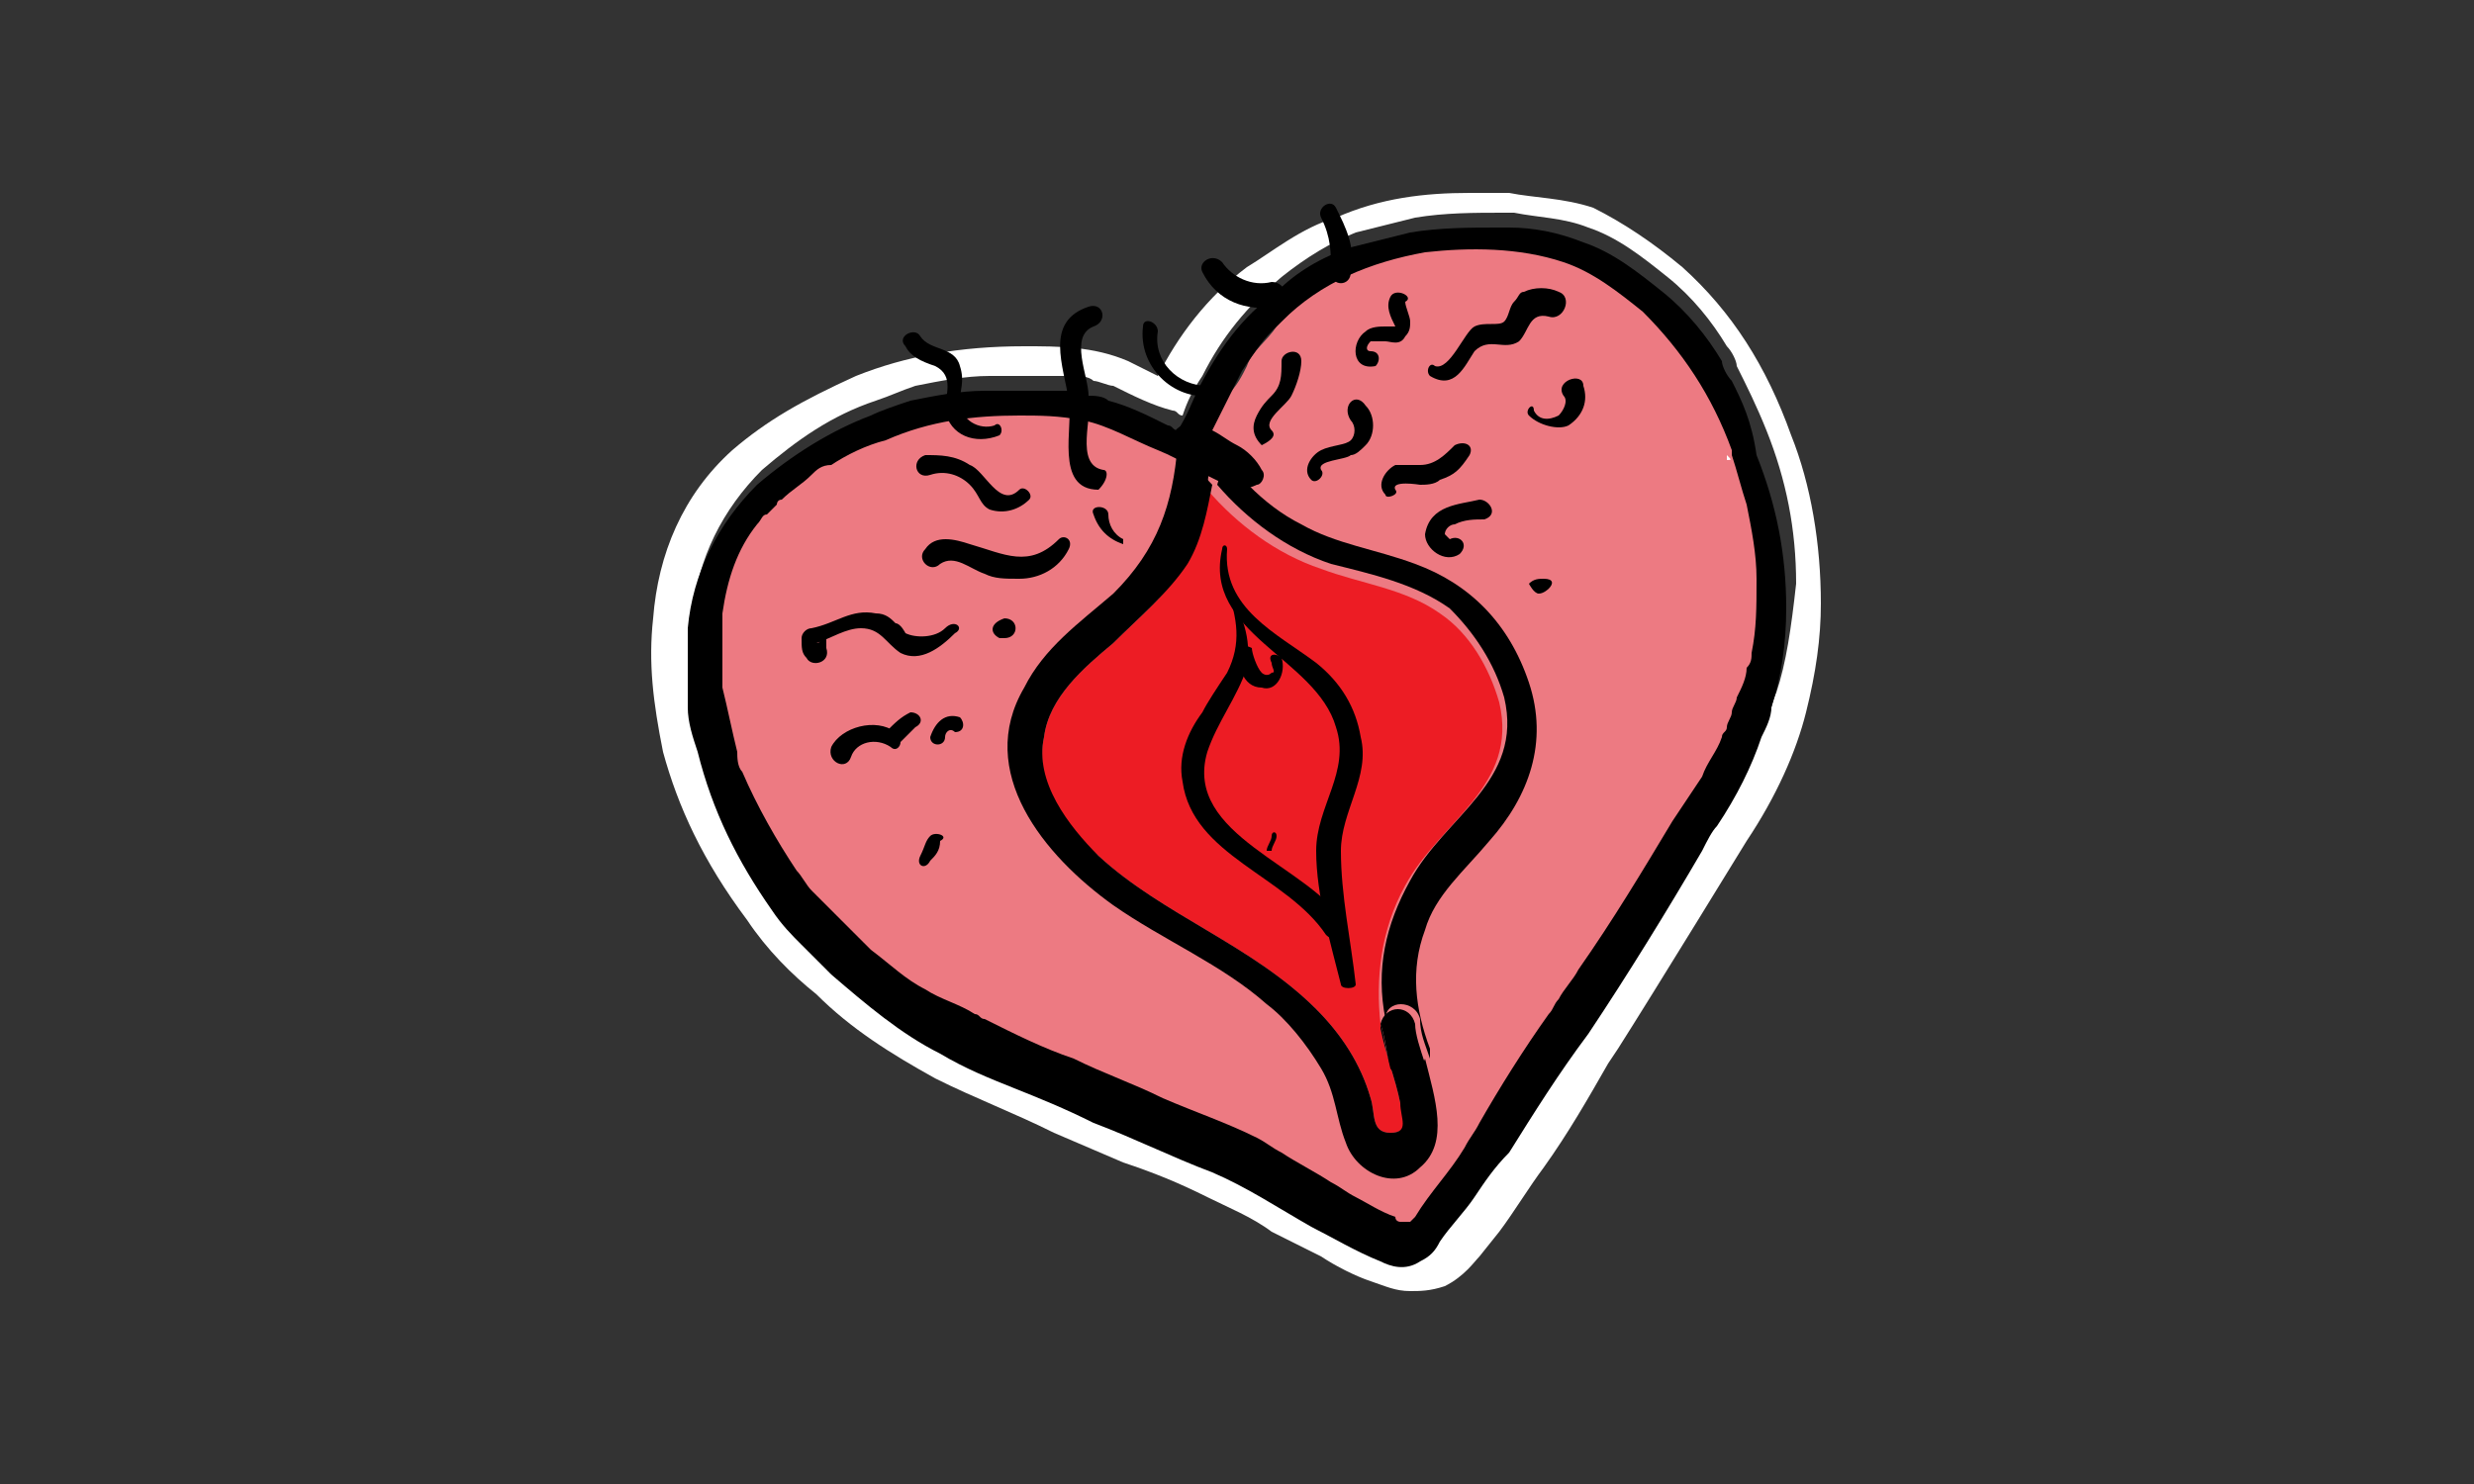 <?xml version="1.0" encoding="utf-8"?>
<!-- Generator: Adobe Illustrator 21.1.0, SVG Export Plug-In . SVG Version: 6.00 Build 0)  -->
<svg version="1.1" id="Layer_1" xmlns="http://www.w3.org/2000/svg" xmlns:xlink="http://www.w3.org/1999/xlink" x="0px" y="0px"
	 viewBox="0 0 50 30" style="enable-background:new 0 0 50 30;" xml:space="preserve">
<rect x="0" y="0" width="50" height="30" fill="#333333" stroke="none"/>
<style type="text/css">
	.st0{fill:#ED7A82;}
	.st1{fill:#FFFFFF;}
	.st2{fill:#ED1C24;}
</style>
<g>
	<g id="Layer_1_2_">
		<g>
			<path class="st0" d="M35.7,10.3c-0.1-0.4-0.2-0.7-0.3-1.1c0,0,0-0.1,0-0.1c-0.4-1.1-1-2.1-1.8-2.9c-0.5-0.4-1-0.8-1.6-1
				C30.9,4.9,30,4.9,29,5c-1.2,0.1-2.2,0.6-3,1.4c-0.1,0.1-0.2,0.2-0.2,0.2c-0.2,0.3-0.5,0.5-0.6,0.8c-0.1,0.2-0.2,0.4-0.4,0.6
				c-0.1,0.2-0.3,0.2-0.4,0.5c0.2,0.1-0.8,0.4-0.6,0.4c0.2,0.1,0.9,0.5,1,0.7c0.1,0.1,0.7,0.1,0.6,0.1c-0.2,0.1-0.4,0.1-0.6,0
				c-0.5-0.2-0.9-0.5-1.4-0.8c-0.5-0.3-1-0.5-1.5-0.7c-0.4-0.1-0.9-0.1-1.3-0.1c-1,0-1.9,0.1-2.8,0.5c-0.4,0.2-0.8,0.3-1.1,0.5
				c-0.1,0.1-0.2,0.1-0.4,0.2c-0.2,0.1-0.4,0.3-0.6,0.5c0,0-0.1,0.1-0.1,0.1c-0.1,0-0.1,0.1-0.2,0.2c-0.1,0.1-0.2,0.2-0.2,0.3
				c-0.4,0.5-0.7,1.2-0.8,1.9c0,0.4,0,0.8,0,1.1c0,0,0,0,0,0c0,0.1,0,0.3,0,0.4c0.1,0.5,0.1,0.9,0.3,1.3c0,0.1,0.1,0.3,0.1,0.4
				c0.3,0.7,0.7,1.4,1.1,2.1c0.1,0.1,0.2,0.3,0.4,0.5c0.4,0.5,0.8,0.9,1.2,1.3c0.3,0.3,0.7,0.6,1.1,0.8c0.3,0.2,0.7,0.4,1,0.5
				c0.1,0,0.1,0.1,0.2,0.1c0.6,0.3,1.2,0.5,1.9,0.8c0.6,0.3,1.2,0.5,1.9,0.8c0.6,0.3,1.3,0.5,1.9,0.8c0.2,0.1,0.4,0.2,0.5,0.3
				c0.4,0.2,0.7,0.4,1.1,0.6c0.2,0.1,0.4,0.2,0.5,0.3c0.3,0.2,0.6,0.3,0.9,0.5c0,0,0.1,0,0.1,0.1h0c0,0,0.1,0,0.1,0c0,0,0.1,0,0.1,0
				c0,0,0,0,0.1-0.1c0.3-0.5,0.7-1,1-1.5c0.1-0.2,0.2-0.3,0.3-0.5c0.5-0.8,1-1.5,1.5-2.3c0.1-0.1,0.1-0.2,0.2-0.3
				c0.1-0.2,0.3-0.4,0.4-0.6c0.7-1,1.3-2.1,1.9-3.1v0c0.2-0.3,0.4-0.6,0.6-1c0.2-0.3,0.3-0.6,0.4-0.8c0-0.1,0.1-0.1,0.1-0.2
				c0-0.1,0.1-0.2,0.1-0.3l0,0c0-0.1,0.1-0.2,0.1-0.3c0.1-0.2,0.1-0.4,0.2-0.6c0-0.1,0.1-0.2,0.1-0.3c0.1-0.4,0.1-0.9,0.1-1.3
				C35.8,11.3,35.8,10.8,35.7,10.3z"/>
			<path class="st1" d="M19.8,20.6c0.1,0,0.1,0.1,0.2,0.1c0.6,0.3,1.2,0.5,1.8,0.8c-0.6-0.2-1.2-0.5-1.8-0.8
				C19.9,20.7,19.8,20.7,19.8,20.6z"/>
			<path class="st1" d="M34.9,9.2L34.9,9.2c0,0,0,0.1,0,0.1C35,9.3,35,9.3,34.9,9.2z"/>
			<path class="st1" d="M28.4,24.8C28.4,24.8,28.5,24.8,28.4,24.8C28.5,24.8,28.4,24.8,28.4,24.8C28.4,24.8,28.4,24.8,28.4,24.8z"/>
			<path class="st1" d="M36.2,8.8C35.7,7.4,35,6.3,34,5.4c-0.6-0.5-1.2-0.9-1.8-1.2C31.6,4,31,4,30.5,3.9c-0.3,0-0.6,0-0.8,0
				c-0.9,0-1.8,0.1-2.7,0.5c-0.7,0.2-1.3,0.7-1.8,1c-0.8,0.6-1.4,1.4-1.8,2.2c-0.2-0.1-0.4-0.2-0.6-0.3C22.1,7,21.4,7,20.7,7
				c-1.3,0-2.4,0.2-3.4,0.6c-1.1,0.5-1.8,0.9-2.5,1.5c-1,0.9-1.5,2.1-1.6,3.4c-0.1,0.9,0,1.7,0.2,2.7c0.3,1.1,0.8,2.2,1.7,3.4
				c0.4,0.6,0.9,1.1,1.4,1.5c0.7,0.7,1.5,1.2,2.4,1.7c0.8,0.4,1.6,0.7,2.4,1.1l1.4,0.6c0.6,0.2,1.1,0.4,1.7,0.7
				c0.4,0.2,0.9,0.4,1.3,0.7c0.2,0.1,1,0.5,1,0.5c0.3,0.2,0.7,0.4,1,0.5c0.3,0.1,0.5,0.2,0.8,0.2c0.2,0,0.4,0,0.7-0.1
				c0.4-0.2,0.6-0.5,0.7-0.6l0.4-0.5c0.3-0.4,0.6-0.9,0.9-1.3c0.5-0.7,0.9-1.4,1.3-2.1l0.2-0.3c0.7-1.1,2.6-4.2,2.6-4.2
				c0.6-0.9,1-1.8,1.2-2.6c0.2-0.8,0.3-1.5,0.3-2.2C36.8,11,36.6,9.8,36.2,8.8z M35.9,14c-0.1,0.2-0.1,0.4-0.2,0.6
				c-0.2,0.6-0.6,1.2-0.9,1.8c-0.1,0.2-0.2,0.4-0.3,0.5c-0.8,1.2-1.6,2.5-2.3,3.7c-0.5,0.8-1,1.6-1.6,2.4c-0.2,0.3-0.4,0.6-0.7,0.9
				s-0.5,0.6-0.7,0.9c-0.1,0.1-0.2,0.3-0.4,0.4c-0.3,0.1-0.5,0.1-0.8,0c-0.5-0.2-0.9-0.5-1.4-0.7c-0.7-0.4-1.3-0.7-2-1.1
				c-0.8-0.4-1.6-0.7-2.4-1c0,0,0,0,0,0c-0.5-0.2-1-0.4-1.6-0.7c-0.5-0.2-1-0.4-1.5-0.7c-0.8-0.4-1.6-0.9-2.2-1.6
				c-0.1-0.1-0.2-0.2-0.3-0.3c-0.1-0.1-0.2-0.2-0.3-0.3c-0.2-0.2-0.4-0.5-0.6-0.7c-0.7-1-1.3-2-1.5-3.2c-0.1-0.3-0.1-0.6-0.2-0.9
				c-0.1-0.5-0.1-1,0-1.6c0.1-1.1,0.6-2.1,1.4-2.9c0.7-0.6,1.4-1.1,2.3-1.4c0.3-0.1,0.5-0.2,0.8-0.3c0.5-0.1,1-0.2,1.5-0.2
				c0.3,0,0.5,0,0.8,0c0.3,0,0.6,0,0.9,0c0.1,0,0.3,0,0.4,0.1c0.1,0,0.3,0.1,0.4,0.1c0.4,0.2,0.8,0.4,1.2,0.5c0.1,0,0.1,0.1,0.2,0.1
				c0.1-0.3,0.2-0.5,0.4-0.8c0.4-0.8,0.9-1.4,1.6-2c0.5-0.4,1-0.7,1.5-0.9c0.4-0.1,0.8-0.2,1.2-0.3c0.6-0.1,1.2-0.1,1.8-0.1
				c0.1,0,0.1,0,0.2,0c0.5,0.1,1,0.1,1.5,0.3c0.6,0.2,1.1,0.6,1.6,1c0.5,0.4,0.9,0.9,1.2,1.4c0.1,0.1,0.2,0.3,0.2,0.4
				c0.2,0.4,0.4,0.8,0.6,1.3c0.4,1,0.6,2,0.6,3.1C36.2,12.7,36.1,13.4,35.9,14z"/>
			<path d="M21.1,16.9"/>
			<path d="M35,7.7c-0.1-0.1-0.2-0.3-0.2-0.4c-0.3-0.5-0.7-1-1.2-1.4c-0.5-0.4-1-0.8-1.6-1c-0.5-0.2-1-0.3-1.5-0.3
				c-0.1,0-0.1,0-0.2,0c-0.6,0-1.2,0-1.8,0.1c-0.4,0.1-0.8,0.2-1.2,0.3c-0.6,0.2-1.1,0.5-1.5,0.9c-0.7,0.5-1.2,1.2-1.6,2
				c-0.1,0.2-0.2,0.5-0.4,0.8c-0.1,0-0.1-0.1-0.2-0.1c-0.4-0.2-0.8-0.4-1.2-0.5c-0.1-0.1-0.3-0.1-0.4-0.1c-0.1,0-0.3-0.1-0.4-0.1
				c-0.3,0-0.6,0-0.9,0c-0.3,0-0.5,0-0.8,0c-0.5,0-1,0.1-1.5,0.2c-0.3,0.1-0.6,0.2-0.8,0.3c-0.8,0.3-1.6,0.8-2.3,1.4
				c-0.8,0.8-1.3,1.8-1.4,2.9c0,0.5,0,1,0,1.6c0,0.3,0.1,0.6,0.2,0.9c0.3,1.2,0.8,2.2,1.5,3.2c0.2,0.3,0.4,0.5,0.6,0.7
				c0.1,0.1,0.2,0.2,0.3,0.3c0.1,0.1,0.2,0.2,0.3,0.3c0.7,0.6,1.4,1.2,2.2,1.6c0.5,0.3,1,0.5,1.5,0.7c0.5,0.2,1,0.4,1.6,0.7
				c0,0,0,0,0,0c0.8,0.3,1.6,0.7,2.4,1c0.7,0.3,1.3,0.7,2,1.1c0.4,0.2,0.9,0.5,1.4,0.7c0.2,0.1,0.5,0.2,0.8,0
				c0.2-0.1,0.3-0.2,0.4-0.4c0.2-0.3,0.5-0.6,0.7-0.9s0.4-0.6,0.7-0.9c0.5-0.8,1-1.6,1.6-2.4c0.8-1.2,1.6-2.5,2.3-3.7
				c0.1-0.2,0.2-0.4,0.3-0.5c0.4-0.6,0.7-1.2,0.9-1.8c0.1-0.2,0.2-0.4,0.2-0.6c0.2-0.6,0.3-1.3,0.3-2c0-1.1-0.2-2.1-0.6-3.1
				C35.4,8.5,35.2,8.1,35,7.7z M35.4,13.2c0,0.1,0,0.2-0.1,0.3c0,0.2-0.1,0.4-0.2,0.6c0,0.1-0.1,0.2-0.1,0.3l0,0
				c0,0.1-0.1,0.2-0.1,0.3c0,0.1-0.1,0.1-0.1,0.2c-0.1,0.3-0.3,0.5-0.4,0.8c-0.2,0.3-0.4,0.6-0.6,0.9v0c-0.6,1-1.2,2-1.9,3
				c-0.1,0.2-0.3,0.4-0.4,0.6c-0.1,0.1-0.1,0.2-0.2,0.3c-0.5,0.7-1,1.5-1.4,2.2c-0.1,0.2-0.2,0.3-0.3,0.5c-0.3,0.5-0.7,0.9-1,1.4
				c0,0,0,0-0.1,0.1c0,0-0.1,0-0.1,0c0,0,0,0-0.1,0c0,0,0,0,0,0h0c0,0-0.1,0-0.1-0.1c-0.3-0.1-0.6-0.3-0.8-0.4
				c-0.2-0.1-0.3-0.2-0.5-0.3c-0.3-0.2-0.7-0.4-1-0.6c-0.2-0.1-0.3-0.2-0.5-0.3c-0.6-0.3-1.2-0.5-1.9-0.8c-0.6-0.3-1.2-0.5-1.8-0.8
				c-0.6-0.2-1.2-0.5-1.8-0.8c-0.1,0-0.1-0.1-0.2-0.1c-0.3-0.2-0.7-0.3-1-0.5c-0.4-0.2-0.7-0.5-1.1-0.8c-0.4-0.4-0.8-0.8-1.2-1.2
				c-0.1-0.1-0.2-0.3-0.3-0.4c-0.4-0.6-0.8-1.3-1.1-2c-0.1-0.1-0.1-0.3-0.1-0.4c-0.1-0.4-0.2-0.9-0.3-1.3c0-0.1,0-0.3,0-0.4
				c0,0,0-0.7,0-1.1c0.1-0.7,0.3-1.3,0.7-1.8c0.1-0.1,0.1-0.2,0.2-0.2c0.1-0.1,0.1-0.1,0.2-0.2c0,0,0-0.1,0.1-0.1h0
				c0.2-0.2,0.4-0.3,0.6-0.5c0.1-0.1,0.2-0.2,0.4-0.2c0.3-0.2,0.7-0.4,1.1-0.5c0.9-0.4,1.8-0.5,2.7-0.5c0.4,0,0.8,0,1.3,0.1
				c0.5,0.1,1,0.4,1.5,0.6c0.5,0.2,0.9,0.5,1.4,0.7c0.2,0.1,0.4,0.1,0.6,0c0.1,0,0.2-0.2,0.1-0.3c-0.1-0.2-0.3-0.4-0.5-0.5
				c-0.2-0.1-0.3-0.2-0.5-0.3c0.1-0.2,0.2-0.4,0.3-0.6c0.1-0.2,0.2-0.4,0.3-0.6c0.2-0.3,0.4-0.6,0.6-0.8c0.1-0.1,0.2-0.2,0.2-0.2
				c0.8-0.8,1.8-1.2,2.9-1.4c0.9-0.1,1.9-0.1,2.8,0.2c0.6,0.2,1.1,0.6,1.6,1c0.8,0.8,1.4,1.7,1.8,2.8l0,0c0,0,0,0.1,0,0.1
				c0.1,0.3,0.2,0.7,0.3,1c0.1,0.5,0.2,1,0.2,1.5C35.5,12.3,35.5,12.7,35.4,13.2z"/>
		</g>
	</g>
	<g>
		<g id="XMLID_9_">
			<g>
				<path class="st2" d="M30.3,14.2c0.4,1.7-1.2,2.4-1.9,3.7c-0.5,0.9-0.6,1.9-0.5,2.8c0,0,0,0.1,0,0.1c0.1,0.5,0.3,1,0.4,1.5
					c0.1,0.3,0.2,0.6-0.2,0.6c-0.4,0-0.3-0.4-0.4-0.7c-0.2-0.7-0.6-1.3-1.1-1.8c-1.3-1.3-3.1-1.9-4.4-3.1c-0.7-0.6-1.3-1.5-1.1-2.4
					c0.1-0.8,0.8-1.4,1.4-1.9c0.5-0.5,1-0.9,1.4-1.5c0.3-0.5,0.4-1,0.5-1.6c0.6,0.7,1.4,1.3,2.3,1.6c0.8,0.3,1.7,0.4,2.4,0.9
					C29.7,12.8,30.1,13.5,30.3,14.2z"/>
				<path d="M30.9,13.8c0.4,1.2,0,2.3-0.8,3.2c-0.5,0.6-1.1,1.1-1.3,1.8c-0.3,0.8-0.2,1.6,0.1,2.4c0,0.1,0,0.2,0,0.2
					c-0.1-0.3-0.2-0.5-0.2-0.8c-0.1-0.4-0.7-0.4-0.7,0c-0.2-1,0-1.9,0.5-2.8c0.7-1.3,2.3-2,1.9-3.7c-0.2-0.7-0.6-1.3-1.1-1.8
					c-0.7-0.5-1.6-0.7-2.4-0.9c-0.9-0.3-1.7-0.9-2.3-1.6c0.1-0.3,0.1-0.6,0.1-0.9C24.3,9,24,9,23.8,9.1l-0.1,0c0-0.1,0-0.1,0-0.2
					c0-0.4,0.5-0.4,0.7-0.1c0.5,0.7,1.1,1.4,1.9,1.8c0.7,0.4,1.5,0.5,2.3,0.8C29.7,11.8,30.5,12.6,30.9,13.8z"/>
				<path d="M28.8,21.4c0.2,0.8,0.5,1.7-0.1,2.2c-0.5,0.5-1.3,0.1-1.5-0.5c-0.2-0.5-0.2-1-0.5-1.5c-0.3-0.5-0.7-1-1.1-1.3
					c-0.9-0.8-2.1-1.3-3.1-2c-1.4-1-2.8-2.7-1.8-4.4c0.4-0.8,1.1-1.3,1.8-1.9c0.9-0.9,1.2-1.8,1.3-3l0.1,0c0.2,0.3,0.4,0.6,0.6,0.8
					c-0.1,0.5-0.2,1.1-0.5,1.6C23.6,12,23,12.5,22.5,13c-0.6,0.5-1.3,1.1-1.4,1.9c-0.2,0.9,0.5,1.8,1.1,2.4c1.3,1.2,3.1,1.8,4.4,3.1
					c0.5,0.5,0.9,1.1,1.1,1.8c0.1,0.3,0,0.7,0.4,0.7c0.4,0,0.2-0.3,0.2-0.6c-0.1-0.5-0.3-1-0.4-1.5c0,0,0-0.1,0-0.1
					c0.1,0.3,0.1,0.6,0.2,0.8C28.3,21.9,28.7,21.7,28.8,21.4z"/>
				<path d="M28.6,20.7c0,0.2,0.1,0.5,0.2,0.8c-0.1,0.3-0.5,0.4-0.7,0.1C28,21.2,28,21,27.9,20.7C28,20.3,28.5,20.3,28.6,20.7z"/>
				<path d="M24.5,9c0,0.3-0.1,0.6-0.1,0.9c-0.2-0.3-0.4-0.5-0.6-0.8C24,9,24.3,9,24.5,9z"/>
			</g>
		</g>
	</g>
	<g>
		<path d="M25.7,8.7C25.5,8.5,26,8.2,26.1,8c0.1-0.2,0.2-0.5,0.2-0.7c0-0.3-0.4-0.2-0.4,0c0,0.3,0,0.5-0.2,0.7
			c-0.1,0.1-0.2,0.2-0.3,0.4c-0.1,0.2-0.1,0.4,0.1,0.6C25.7,8.9,25.8,8.8,25.7,8.7L25.7,8.7z"/>
	</g>
	<g>
		<path d="M26.7,9.5c-0.1-0.2,0.5-0.2,0.6-0.3c0.1,0,0.2-0.1,0.3-0.2c0.2-0.2,0.2-0.6,0-0.8c-0.2-0.3-0.5,0-0.3,0.3
			c0.1,0.1,0.1,0.3,0,0.4c-0.1,0.1-0.4,0.1-0.6,0.2c-0.2,0.1-0.4,0.4-0.2,0.6C26.6,9.8,26.8,9.6,26.7,9.5L26.7,9.5z"/>
	</g>
	<g>
		<path d="M28.2,9.9c-0.1-0.2,0.5-0.1,0.5-0.1c0.1,0,0.3,0,0.4-0.1c0.3-0.1,0.4-0.2,0.6-0.5C29.8,9,29.6,8.9,29.4,9
			c-0.2,0.2-0.4,0.4-0.7,0.4c-0.2,0-0.4,0-0.5,0C28,9.5,27.8,9.8,28,10C28,10.1,28.3,10,28.2,9.9L28.2,9.9z"/>
	</g>
	<g>
		<path d="M27.7,7.1c-0.1,0-0.1-0.1,0-0.2c0.1,0,0.2,0,0.3,0c0.1,0,0.3,0.1,0.4-0.1c0.1-0.1,0.1-0.2,0.1-0.3c0-0.1-0.1-0.3-0.1-0.4
			C28.6,6,28.2,5.8,28.1,6c-0.1,0.2,0,0.4,0.1,0.6c0,0.1,0,0,0,0c-0.1,0-0.1,0-0.2,0c-0.1,0-0.3,0-0.4,0.1c-0.3,0.2-0.3,0.8,0.2,0.7
			C27.9,7.3,27.9,7.1,27.7,7.1L27.7,7.1z"/>
	</g>
	<g>
		<path d="M28.9,7.6c0.5,0.3,0.7-0.2,0.9-0.5c0.3-0.3,0.6,0,0.9-0.2c0.2-0.2,0.2-0.6,0.6-0.5c0.3,0.1,0.5-0.4,0.2-0.5
			c-0.2-0.1-0.5-0.1-0.7,0c-0.1,0-0.1,0.1-0.2,0.2c-0.1,0.1-0.1,0.3-0.2,0.4c-0.1,0.1-0.4,0-0.6,0.1c-0.2,0.1-0.5,0.9-0.8,0.8
			C28.9,7.3,28.8,7.5,28.9,7.6L28.9,7.6z"/>
	</g>
	<g>
		<path d="M30.9,8.4c0.2,0.2,0.6,0.3,0.8,0.2c0.3-0.2,0.4-0.5,0.3-0.8c0-0.3-0.6-0.1-0.4,0.2c0.1,0.1,0,0.3-0.1,0.4
			c-0.2,0.1-0.4,0.1-0.5-0.1C31,8.1,30.8,8.3,30.9,8.4L30.9,8.4z"/>
	</g>
	<g>
		<path d="M29.3,10.9c0,0-0.1-0.1-0.1-0.1c0-0.1,0.1-0.2,0.2-0.2c0.2-0.1,0.4-0.1,0.6-0.1c0.3-0.1,0.1-0.4-0.1-0.4
			c-0.4,0.1-1,0.1-1.1,0.7c0,0.3,0.4,0.6,0.7,0.4C29.7,11,29.5,10.8,29.3,10.9L29.3,10.9z"/>
	</g>
	<g>
		<path d="M22.3,9.5c-0.6-0.1-0.2-1.1-0.3-1.5c0-0.4-0.4-1.2,0.1-1.4c0.3-0.1,0.2-0.5-0.1-0.4c-0.9,0.3-0.5,1.2-0.4,1.9
			c0.1,0.5-0.3,1.8,0.6,1.8C22.4,9.7,22.4,9.5,22.3,9.5L22.3,9.5z"/>
	</g>
	<g>
		<path d="M20.6,9.9c-0.4,0.4-0.7-0.4-1-0.5c-0.3-0.2-0.6-0.2-0.9-0.2c-0.3,0.1-0.2,0.5,0.1,0.4c0.3-0.1,0.6,0,0.8,0.2
			c0.2,0.2,0.2,0.4,0.4,0.5c0.3,0.1,0.6,0,0.8-0.2C20.9,10,20.7,9.8,20.6,9.9L20.6,9.9z"/>
	</g>
	<g>
		<path d="M21.4,10.9c-0.6,0.6-1.1,0.3-1.8,0.1c-0.3-0.1-0.7-0.2-0.9,0.1c-0.2,0.2,0.1,0.5,0.3,0.3c0.3-0.2,0.6,0.1,0.9,0.2
			c0.2,0.1,0.4,0.1,0.7,0.1c0.4,0,0.8-0.2,1-0.6C21.7,10.9,21.5,10.8,21.4,10.9L21.4,10.9z"/>
	</g>
	<g>
		<path d="M19.1,12.7c-0.2,0.2-0.6,0.2-0.8,0.1c0,0-0.1-0.2-0.2-0.2c-0.1-0.1-0.2-0.2-0.4-0.2c-0.5-0.1-0.8,0.2-1.3,0.3
			c-0.1,0-0.2,0.1-0.2,0.2c0,0.2,0,0.3,0.1,0.4c0.1,0.2,0.5,0.1,0.4-0.2c0-0.1,0-0.2,0-0.3c-0.1,0.1-0.1,0.2-0.2,0.2
			c0.3-0.1,0.6-0.3,0.9-0.3c0.4,0,0.5,0.3,0.8,0.5c0.4,0.2,0.8-0.1,1.1-0.4C19.5,12.7,19.3,12.5,19.1,12.7L19.1,12.7z"/>
	</g>
	<g>
		<path d="M18.4,14.4c-0.2,0.1-0.3,0.2-0.5,0.4c0.1,0,0.1,0,0.2,0c-0.4-0.3-1.1-0.1-1.3,0.3c-0.1,0.3,0.3,0.5,0.4,0.2
			c0.1-0.3,0.5-0.4,0.8-0.2c0.1,0.1,0.2,0,0.2-0.1c0.1-0.1,0.2-0.2,0.3-0.3C18.7,14.6,18.6,14.4,18.4,14.4L18.4,14.4z"/>
	</g>
	<g>
		<path d="M22.7,10.9c-0.2-0.1-0.3-0.3-0.3-0.5c0-0.2-0.4-0.2-0.3,0c0.1,0.3,0.3,0.5,0.6,0.6C22.7,11.1,22.7,11,22.7,10.9L22.7,10.9
			z"/>
	</g>
	<g>
		<path d="M20.3,12.5C20.3,12.5,20.3,12.5,20.3,12.5c-0.3,0.1-0.3,0.3-0.1,0.4c0,0,0.1,0,0.1,0C20.6,12.9,20.6,12.5,20.3,12.5
			L20.3,12.5z"/>
	</g>
	<g>
		<path d="M19.4,14.5c-0.3-0.1-0.5,0.1-0.6,0.4c0,0.2,0.3,0.2,0.3,0c0-0.1,0.1-0.2,0.2-0.1C19.5,14.8,19.5,14.6,19.4,14.5L19.4,14.5
			z"/>
	</g>
	<g>
		<path d="M18.8,16.9c-0.1,0.1-0.1,0.2-0.2,0.4c-0.1,0.2,0.1,0.3,0.2,0.1c0.1-0.1,0.2-0.2,0.2-0.4C19.2,16.9,18.9,16.8,18.8,16.9
			L18.8,16.9z"/>
	</g>
	<g>
		<path d="M31.1,12c0.1,0,0.2-0.1,0.2-0.1c0.1-0.1,0.1-0.2-0.1-0.2c-0.1,0-0.2,0-0.3,0.1C30.9,11.8,31,12,31.1,12L31.1,12z"/>
	</g>
	<g>
		<path d="M20.1,8.6c-0.3,0.1-0.7-0.1-0.7-0.5c0-0.2,0.1-0.4,0-0.7c-0.1-0.4-0.6-0.3-0.8-0.6c-0.1-0.2-0.5,0-0.3,0.2
			c0.1,0.2,0.3,0.3,0.6,0.4c0.4,0.2,0.2,0.6,0.2,0.9c0.1,0.5,0.6,0.7,1.1,0.5C20.3,8.7,20.2,8.5,20.1,8.6L20.1,8.6z"/>
	</g>
	<g>
		<path d="M24.4,7.8c-0.6,0-1.1-0.5-1-1.1c0-0.2-0.3-0.3-0.3-0.1C23,7.4,23.7,8.1,24.5,8C24.6,8,24.6,7.7,24.4,7.8L24.4,7.8z"/>
	</g>
	<g>
		<path d="M24.3,5.5c0.3,0.6,0.9,0.8,1.5,0.7c0.3-0.1,0.2-0.5-0.1-0.5c-0.4,0.1-0.8-0.1-1-0.4C24.5,5.1,24.2,5.3,24.3,5.5L24.3,5.5z
			"/>
	</g>
	<g>
		<path d="M26.7,4.4c0.2,0.4,0.2,0.7,0.2,1.1c0,0.3,0.4,0.3,0.4,0c0.1-0.5-0.1-0.9-0.3-1.3C26.9,4,26.6,4.2,26.7,4.4L26.7,4.4z"/>
	</g>
	<g>
		<path d="M24.7,11.1c-0.4,1.7,1.9,2.2,2.3,3.6c0.3,0.9-0.4,1.6-0.4,2.5c0,0.9,0.3,1.9,0.5,2.7c0,0.1,0.3,0.1,0.3,0
			c-0.1-0.9-0.3-1.8-0.3-2.7c0-0.8,0.6-1.5,0.4-2.3c-0.1-0.6-0.4-1.1-0.9-1.5c-0.8-0.6-1.9-1.1-1.8-2.3C24.8,11,24.7,11,24.7,11.1
			L24.7,11.1z"/>
	</g>
	<g>
		<path d="M24.8,11.9c0.2,0.6,0.3,1.1,0,1.7c-0.2,0.3-0.4,0.6-0.5,0.8c-0.3,0.4-0.5,0.9-0.4,1.4c0.2,1.5,2.1,1.9,2.9,3.1
			c0.2,0.2,0.5,0,0.4-0.2c-0.7-1.2-3.3-1.8-2.8-3.5c0.2-0.6,0.6-1.1,0.8-1.7C25.3,12.9,25.1,12.4,24.8,11.9
			C24.8,11.8,24.7,11.8,24.8,11.9L24.8,11.9z"/>
	</g>
	<g>
		<path d="M25,13.1c0,0.3,0.1,0.8,0.5,0.8c0.3,0.1,0.5-0.3,0.4-0.6c-0.1-0.1-0.3-0.1-0.2,0.1c0,0.1,0.1,0.2,0,0.2
			c-0.1,0.1-0.2,0-0.2,0c-0.1-0.1-0.2-0.4-0.2-0.5C25.1,13,25,13.1,25,13.1L25,13.1z"/>
	</g>
	<g>
		<path d="M25.7,17.2c0-0.1,0.1-0.2,0.1-0.3c0-0.1-0.1-0.1-0.1,0c0,0.1-0.1,0.2-0.1,0.3C25.6,17.2,25.7,17.2,25.7,17.2L25.7,17.2z"
			/>
	</g>
</g>
</svg>
